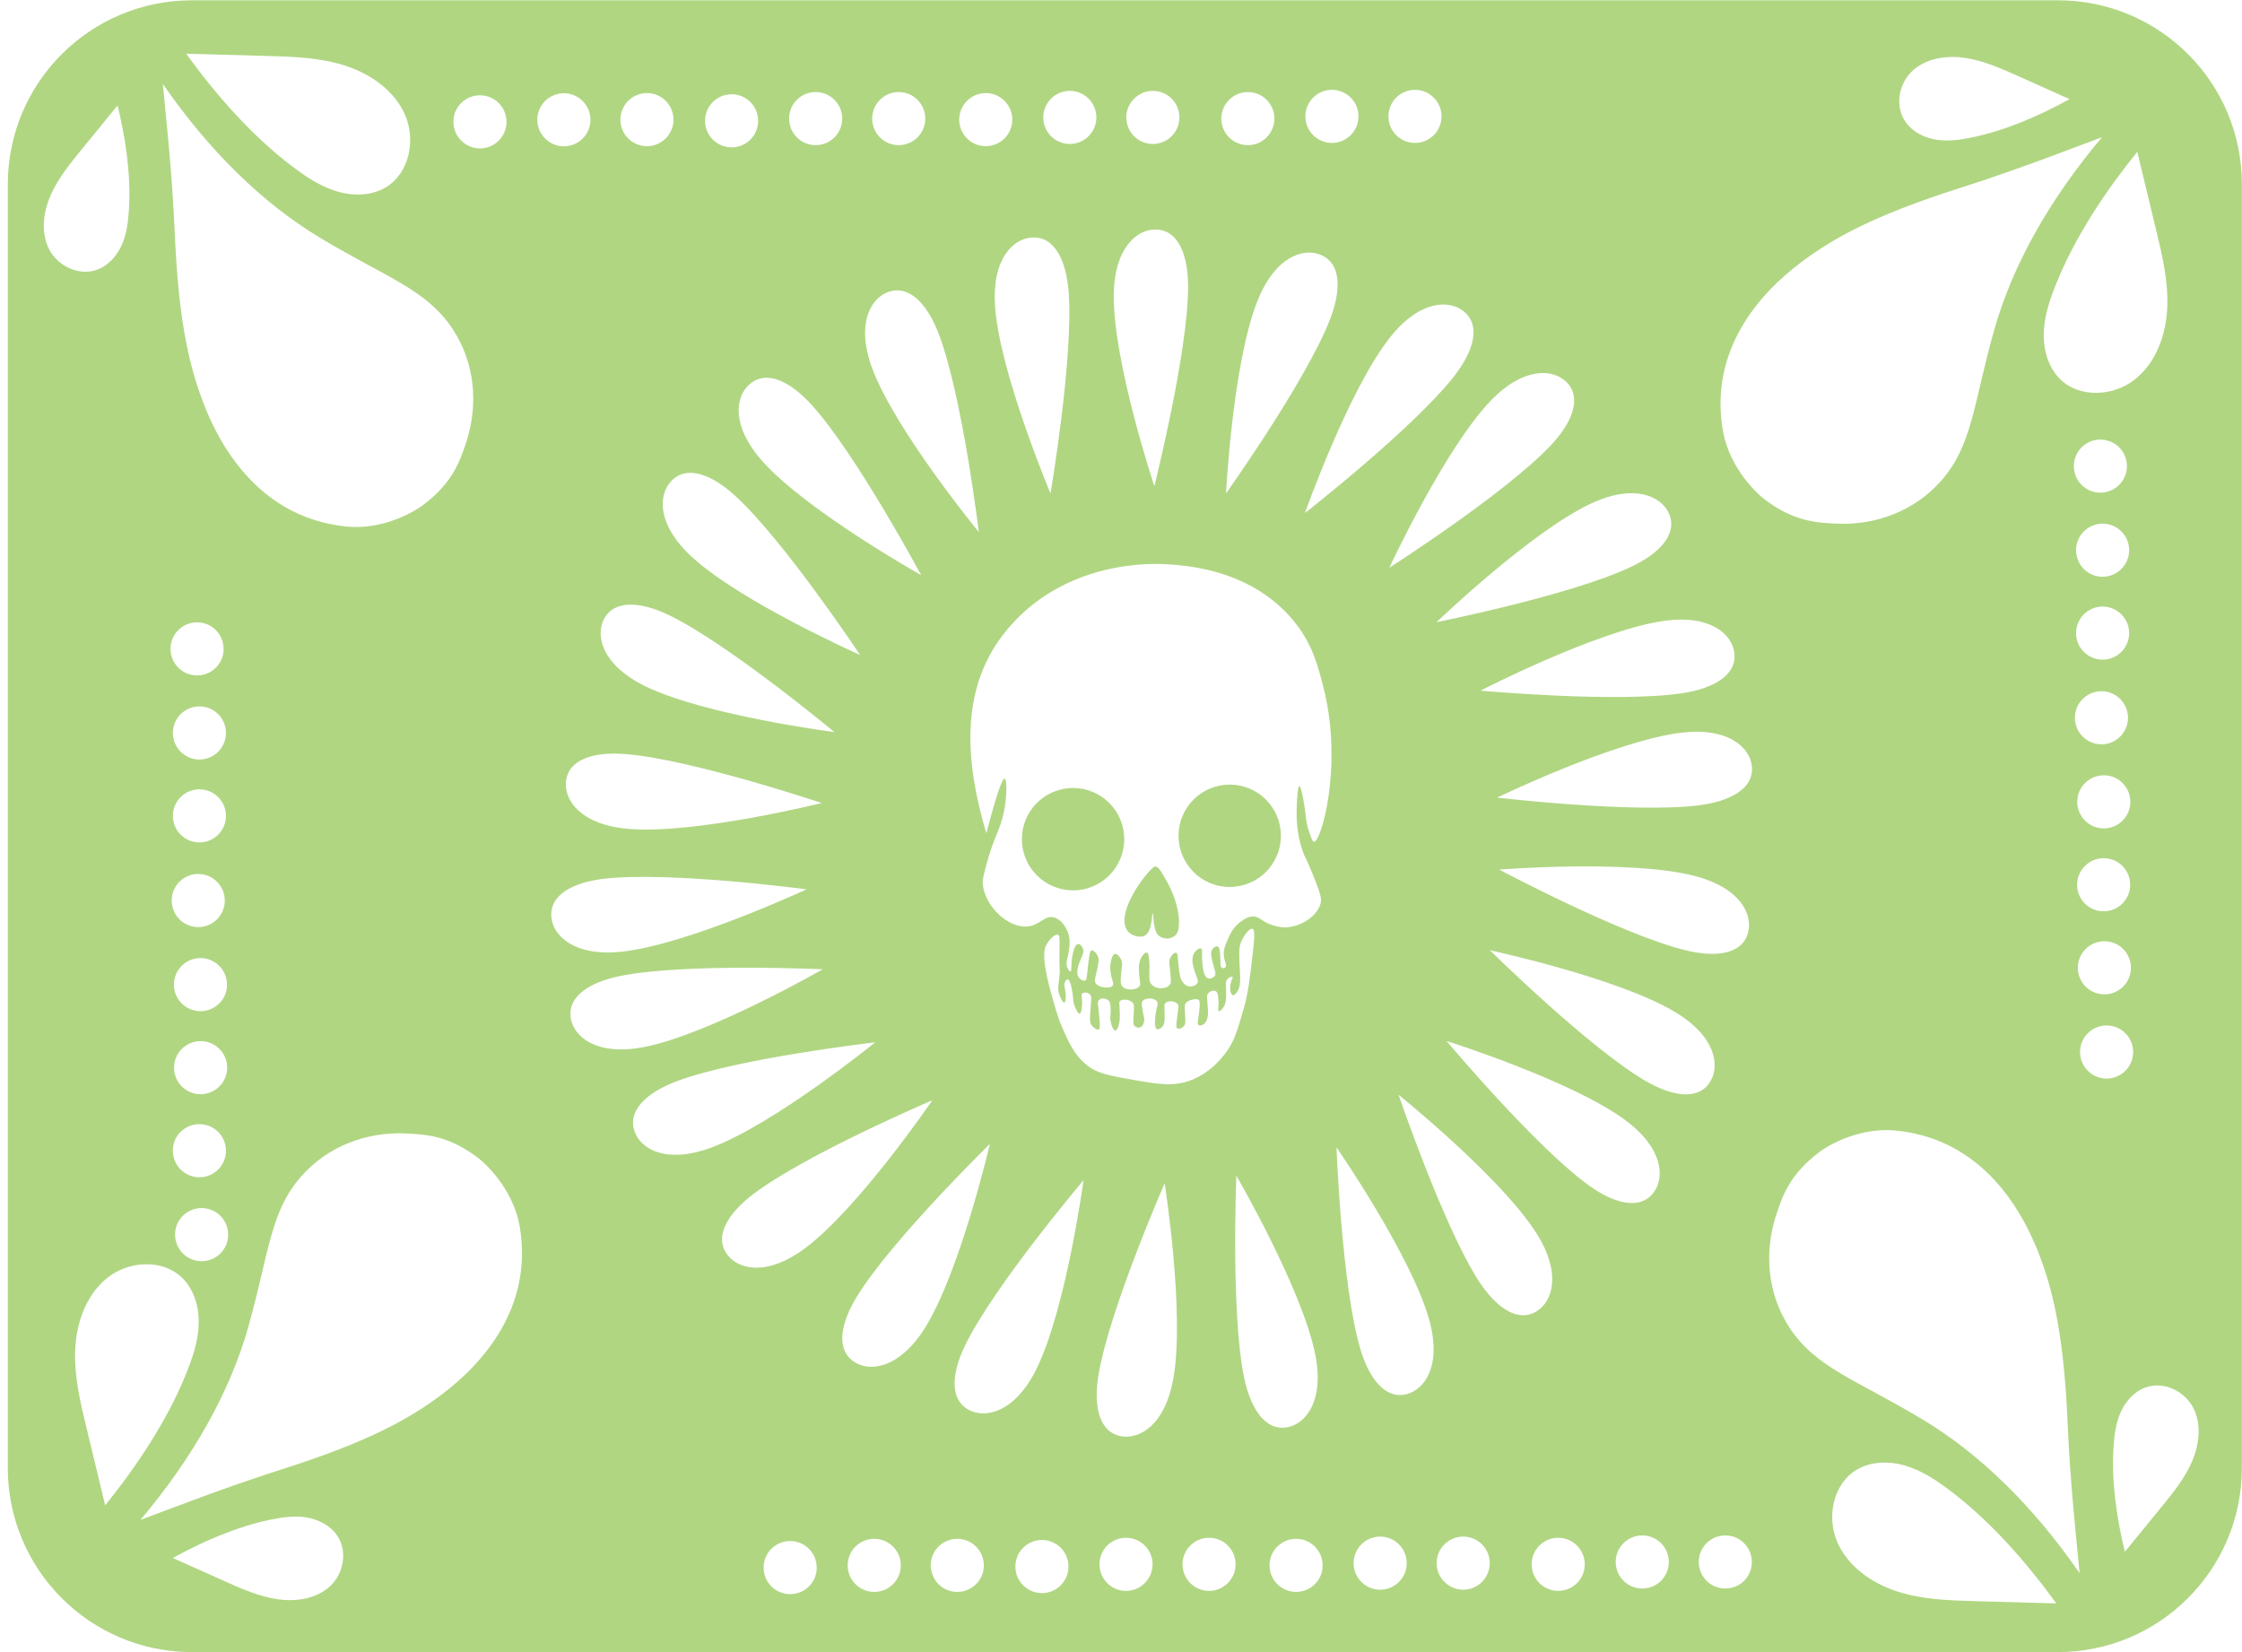 <?xml version="1.0" encoding="utf-8"?>
<!-- Generator: Adobe Illustrator 25.4.8, SVG Export Plug-In . SVG Version: 6.00 Build 0)  -->
<svg version="1.1" id="Layer_1" xmlns="http://www.w3.org/2000/svg" xmlns:xlink="http://www.w3.org/1999/xlink" x="0px" y="0px"
	 viewBox="0 0 152 112" style="enable-background:new 0 0 152 112;" xml:space="preserve">
<style type="text/css">
	.st0{fill:#B0D682;}
</style>
<path class="st0" d="M139.52,0.02H13.02C6.12,0.02,0.53,5.6,0.53,12.5v87.02c0,6.89,5.59,12.48,12.48,12.48h126.5
	c6.89,0,12.48-5.59,12.48-12.48V12.5C152,5.6,146.41,0.02,139.52,0.02z M146.16,15.52c0.43,1.77,0.86,3.57,0.77,5.39
	c-0.09,1.82-0.77,3.69-2.2,4.82s-3.69,1.27-5.01,0.02c-0.85-0.8-1.2-2.03-1.16-3.2c0.04-1.17,0.43-2.3,0.87-3.38
	c1.27-3.15,3.34-6.24,5.47-8.88C145.32,12.04,145.74,13.78,146.16,15.52z M142.55,39.1c-1,0-1.8-0.81-1.8-1.8c0-1,0.81-1.8,1.8-1.8
	c1,0,1.8,0.81,1.8,1.8C144.35,38.29,143.54,39.1,142.55,39.1z M144.43,54.36c0,1-0.81,1.8-1.8,1.8c-1,0-1.8-0.81-1.8-1.8
	c0-1,0.81-1.8,1.8-1.8C143.62,52.55,144.43,53.36,144.43,54.36z M144.35,42.92c0,1-0.81,1.8-1.8,1.8c-1,0-1.8-0.81-1.8-1.8
	c0-1,0.81-1.8,1.8-1.8C143.54,41.12,144.35,41.93,144.35,42.92z M142.4,33.4c-1,0-1.8-0.81-1.8-1.8c0-1,0.81-1.8,1.8-1.8
	c1,0,1.8,0.81,1.8,1.8C144.2,32.59,143.39,33.4,142.4,33.4z M142.47,46.86c1,0,1.8,0.81,1.8,1.8c0,1-0.81,1.8-1.8,1.8
	s-1.8-0.81-1.8-1.8C140.67,47.66,141.48,46.86,142.47,46.86z M142.62,58.18c1,0,1.8,0.81,1.8,1.8c0,1-0.81,1.8-1.8,1.8
	c-1,0-1.8-0.81-1.8-1.8C140.82,58.99,141.63,58.18,142.62,58.18z M142.67,63.81c1,0,1.8,0.81,1.8,1.8c0,1-0.81,1.8-1.8,1.8
	c-1,0-1.8-0.81-1.8-1.8C140.87,64.62,141.67,63.81,142.67,63.81z M129.66,4.8c0.91-0.84,2.27-1.06,3.53-0.88
	c1.26,0.18,2.46,0.71,3.64,1.24c1.16,0.52,2.32,1.04,3.48,1.56c-2.02,1.12-4.35,2.13-6.63,2.6c-0.79,0.16-1.6,0.28-2.41,0.15
	c-0.81-0.13-1.62-0.53-2.09-1.22C128.43,7.17,128.75,5.63,129.66,4.8z M113.15,34.81c0.62,1.41-0.68,2.73-2.57,3.62
	c-4.05,1.92-13.19,3.75-13.19,3.75s6.4-6.15,10.51-8.06C110.82,32.77,112.63,33.64,113.15,34.81z M117.58,44.25
	c0.2,1.53-1.43,2.42-3.5,2.74c-4.43,0.68-13.71-0.17-13.71-0.17s7.89-4.06,12.38-4.72C115.93,41.63,117.42,42.98,117.58,44.25z
	 M106.2,25.9c1.09,1.09,0.36,2.79-1.08,4.31c-3.08,3.26-10.93,8.28-10.93,8.28s3.74-8.05,6.87-11.32
	C103.29,24.85,105.29,25,106.2,25.9z M99.25,21.12c1.19,0.98,0.62,2.74-0.67,4.39c-2.76,3.53-10.11,9.27-10.11,9.27
	s2.96-8.37,5.78-11.92C96.25,20.34,98.26,20.3,99.25,21.12z M95.93,6.09c1,0,1.8,0.81,1.8,1.8c0,1-0.81,1.8-1.8,1.8
	c-1,0-1.8-0.81-1.8-1.8C94.13,6.89,94.94,6.09,95.93,6.09z M90.3,6.09c1,0,1.8,0.81,1.8,1.8c0,1-0.81,1.8-1.8,1.8
	c-1,0-1.8-0.81-1.8-1.8C88.5,6.89,89.31,6.09,90.3,6.09z M89.55,17.28c1.42,0.6,1.37,2.45,0.61,4.4
	c-1.63,4.17-7.04,11.77-7.04,11.77s0.45-8.87,2.14-13.07C86.45,17.39,88.37,16.78,89.55,17.28z M84.6,6.24c1,0,1.8,0.81,1.8,1.8
	c0,1-0.81,1.8-1.8,1.8c-1,0-1.8-0.81-1.8-1.8C82.8,7.05,83.61,6.24,84.6,6.24z M78.16,6.16c1,0,1.8,0.81,1.8,1.8
	c0,1-0.81,1.8-1.8,1.8c-1,0-1.8-0.81-1.8-1.8C76.36,6.97,77.17,6.16,78.16,6.16z M78.38,15.56c1.54,0.04,2.17,1.78,2.17,3.88
	c-0.01,4.48-2.29,13.52-2.29,13.52s-2.8-8.42-2.75-12.96C75.54,16.79,77.1,15.52,78.38,15.56z M72.53,6.16c1,0,1.8,0.81,1.8,1.8
	c0,1-0.81,1.8-1.8,1.8c-1,0-1.8-0.81-1.8-1.8C70.73,6.97,71.53,6.16,72.53,6.16z M72.45,19.79c0.34,4.47-1.23,13.66-1.23,13.66
	s-3.45-8.18-3.76-12.7c-0.22-3.21,1.24-4.59,2.52-4.65C71.53,16.02,72.29,17.71,72.45,19.79z M66.83,6.31c1,0,1.8,0.81,1.8,1.8
	c0,1-0.81,1.8-1.8,1.8c-1,0-1.8-0.81-1.8-1.8C65.03,7.12,65.84,6.31,66.83,6.31z M60.93,6.24c1,0,1.8,0.81,1.8,1.8
	c0,1-0.81,1.8-1.8,1.8c-1,0-1.8-0.81-1.8-1.8C59.13,7.05,59.93,6.24,60.93,6.24z M60.23,19.79c1.45-0.51,2.67,0.89,3.41,2.84
	c1.6,4.18,2.72,13.44,2.72,13.44s-5.64-6.86-7.23-11.1C58.02,21.96,59.02,20.22,60.23,19.79z M55.3,6.24c1,0,1.8,0.81,1.8,1.8
	c0,1-0.81,1.8-1.8,1.8c-1,0-1.8-0.81-1.8-1.8C53.49,7.05,54.3,6.24,55.3,6.24z M55.03,27.45c3.01,3.32,7.42,11.54,7.42,11.54
	s-7.74-4.34-10.76-7.72c-2.14-2.4-1.84-4.39-0.87-5.22C51.99,25.03,53.62,25.9,55.03,27.45z M49.6,6.39c1,0,1.8,0.81,1.8,1.8
	c0,1-0.81,1.8-1.8,1.8c-1,0-1.8-0.81-1.8-1.8C47.8,7.2,48.6,6.39,49.6,6.39z M49.84,33.61c3.31,3.02,8.47,10.79,8.47,10.79
	s-8.12-3.6-11.44-6.68c-2.36-2.19-2.24-4.19-1.35-5.12C46.59,31.49,48.3,32.2,49.84,33.61z M43.86,6.31c1,0,1.8,0.81,1.8,1.8
	c0,1-0.81,1.8-1.8,1.8c-1,0-1.8-0.81-1.8-1.8C42.06,7.12,42.87,6.31,43.86,6.31z M40.94,41.98c0.71-1.37,2.55-1.18,4.43-0.27
	c4.03,1.95,11.2,7.92,11.2,7.92s-8.8-1.13-12.87-3.13C40.82,45.07,40.36,43.12,40.94,41.98z M55.71,54.44c0,0-8.61,2.14-13.13,1.75
	c-3.2-0.28-4.34-1.93-4.21-3.21c0.16-1.53,1.95-2.03,4.03-1.86C46.87,51.47,55.71,54.44,55.71,54.44z M32.54,6.46
	c1,0,1.8,0.81,1.8,1.8c0,1-0.81,1.8-1.8,1.8c-1,0-1.8-0.81-1.8-1.8C30.73,7.27,31.54,6.46,32.54,6.46z M18,3.79
	c1.82,0.05,3.67,0.1,5.4,0.66c1.73,0.56,3.37,1.7,4.08,3.38s0.27,3.89-1.29,4.85c-1,0.61-2.28,0.63-3.39,0.28
	c-1.12-0.34-2.11-1.01-3.04-1.72c-2.7-2.05-5.15-4.85-7.14-7.6C14.42,3.69,16.21,3.74,18,3.79z M21.75,16.15
	c4.53,2.71,7.16,3.47,8.94,6.16c1.48,2.24,1.76,5.01,0.95,7.57c-0.47,1.46-0.97,2.86-2.97,4.37c-0.23,0.18-2.45,1.73-5.23,1.44
	c-3.16-0.33-5.42-1.89-7.03-3.8c-0.26-0.31-0.5-0.62-0.73-0.95c-0.78-1.12-1.37-2.3-1.8-3.39c-0.97-2.46-1.76-5.46-2.03-11.71
	c-0.19-4.33-0.6-7.89-0.81-10.15C14.19,10.25,17.85,13.82,21.75,16.15z M13.59,68.55c-1,0-1.8-0.81-1.8-1.8c0-1,0.81-1.8,1.8-1.8
	c1,0,1.8,0.81,1.8,1.8C15.4,67.75,14.59,68.55,13.59,68.55z M15.4,72.38c0,1-0.81,1.8-1.8,1.8c-1,0-1.8-0.81-1.8-1.8
	c0-1,0.81-1.8,1.8-1.8C14.59,70.58,15.4,71.38,15.4,72.38z M13.52,51.49c-1,0-1.8-0.81-1.8-1.8c0-1,0.81-1.8,1.8-1.8
	c1,0,1.8,0.81,1.8,1.8C15.32,50.68,14.51,51.49,13.52,51.49z M15.32,55.31c0,1-0.81,1.8-1.8,1.8c-1,0-1.8-0.81-1.8-1.8
	c0-1,0.81-1.8,1.8-1.8C14.51,53.51,15.32,54.32,15.32,55.31z M13.36,45.79c-1,0-1.8-0.81-1.8-1.8c0-1,0.81-1.8,1.8-1.8
	c1,0,1.8,0.81,1.8,1.8C15.17,44.98,14.36,45.79,13.36,45.79z M13.44,59.25c1,0,1.8,0.81,1.8,1.8c0,1-0.81,1.8-1.8,1.8
	c-1,0-1.8-0.81-1.8-1.8C11.64,60.06,12.44,59.25,13.44,59.25z M13.52,76.21c1,0,1.8,0.81,1.8,1.8c0,1-0.81,1.8-1.8,1.8
	c-1,0-1.8-0.81-1.8-1.8C11.71,77.01,12.52,76.21,13.52,76.21z M13.67,81.9c1,0,1.8,0.81,1.8,1.8c0,1-0.81,1.8-1.8,1.8
	c-1,0-1.8-0.81-1.8-1.8C11.86,82.71,12.67,81.9,13.67,81.9z M3.34,16.92c-0.57-1.1-0.43-2.46,0.07-3.63
	c0.5-1.17,1.33-2.19,2.15-3.19c0.8-0.98,1.61-1.97,2.41-2.95c0.55,2.24,0.92,4.75,0.77,7.08c-0.05,0.8-0.15,1.62-0.48,2.37
	c-0.33,0.75-0.93,1.43-1.72,1.7C5.31,18.72,3.91,18.01,3.34,16.92z M5.87,96.82c-0.43-1.77-0.86-3.57-0.77-5.39
	c0.09-1.82,0.77-3.69,2.2-4.82s3.69-1.27,5.01-0.02c0.85,0.8,1.2,2.03,1.16,3.2c-0.04,1.17-0.43,2.3-0.87,3.38
	c-1.27,3.15-3.34,6.24-5.47,8.88C6.71,100.3,6.29,98.56,5.87,96.82z M22.37,107.54c-0.91,0.84-2.27,1.06-3.53,0.88
	c-1.26-0.18-2.46-0.71-3.64-1.24c-1.16-0.52-2.32-1.04-3.48-1.56c2.02-1.12,4.35-2.13,6.63-2.6c0.79-0.16,1.6-0.28,2.41-0.15
	c0.81,0.13,1.62,0.53,2.09,1.22C23.6,105.17,23.28,106.71,22.37,107.54z M29.88,94.59c-2.12,1.58-4.81,3.12-10.77,5.02
	c-4.13,1.32-7.46,2.64-9.59,3.43c3.58-4.24,6.07-8.69,7.31-13.07c1.43-5.08,1.47-7.82,3.61-10.24c1.78-2.01,4.38-3.01,7.06-2.89
	c1.53,0.07,3.02,0.19,4.99,1.72c0.23,0.18,2.31,1.92,2.76,4.67C36.12,88.63,32.78,92.42,29.88,94.59z M36.43,8.12
	c0-1,0.81-1.8,1.8-1.8s1.8,0.81,1.8,1.8c0,1-0.81,1.8-1.8,1.8S36.43,9.11,36.43,8.12z M37.38,62.17c-0.13-1.54,1.52-2.36,3.6-2.6
	c4.45-0.51,13.7,0.72,13.7,0.72s-8.05,3.75-12.55,4.23C38.92,64.85,37.49,63.44,37.38,62.17z M38.7,69.05
	c-0.26-1.52,1.32-2.48,3.37-2.89c4.39-0.88,13.71-0.45,13.71-0.45s-7.7,4.42-12.15,5.28C40.47,71.59,38.92,70.31,38.7,69.05z
	 M43.02,76.7c-0.5-1.46,0.9-2.66,2.86-3.4c4.19-1.57,13.46-2.64,13.46-2.64s-6.89,5.59-11.15,7.15
	C45.18,78.92,43.44,77.91,43.02,76.7z M53.57,108.07c-1,0-1.8-0.81-1.8-1.8c0-1,0.81-1.8,1.8-1.8c1,0,1.8,0.81,1.8,1.8
	C55.38,107.27,54.57,108.07,53.57,108.07z M54.57,84.63c-2.58,1.92-4.53,1.44-5.28,0.4c-0.9-1.25,0.11-2.81,1.77-4.07
	c3.57-2.71,12.15-6.37,12.15-6.37S58.21,81.92,54.57,84.63z M59.27,107.92c-1,0-1.8-0.81-1.8-1.8c0-1,0.81-1.8,1.8-1.8
	c1,0,1.8,0.81,1.8,1.8C61.07,107.11,60.27,107.92,59.27,107.92z M57.92,92.33c-1.29-0.84-0.92-2.65,0.18-4.44
	c2.34-3.82,9.01-10.34,9.01-10.34s-2.01,8.65-4.41,12.49C60.99,92.76,58.99,93.03,57.92,92.33z M64.9,107.92c-1,0-1.8-0.81-1.8-1.8
	c0-1,0.81-1.8,1.8-1.8c1,0,1.8,0.81,1.8,1.8C66.71,107.11,65.9,107.92,64.9,107.92z M70.64,108c-1,0-1.8-0.81-1.8-1.8
	c0-1,0.81-1.8,1.8-1.8c1,0,1.8,0.81,1.8,1.8C72.44,107.19,71.64,108,70.64,108z M70.24,92.86c-1.44,2.88-3.4,3.32-4.54,2.73
	c-1.37-0.72-1.17-2.56-0.24-4.44c1.97-4.02,8-11.14,8-11.14S72.27,88.8,70.24,92.86z M72.02,69.67c-0.24-0.54-0.37-0.99-0.63-1.88
	c-0.83-2.87-0.61-3.49-0.41-3.81c0.2-0.34,0.57-0.68,0.75-0.61c0.12,0.05,0.11,0.29,0.1,0.96c-0.02,1.59,0.05,1.35,0,1.83
	c-0.06,0.55-0.15,0.82-0.02,1.24c0.09,0.29,0.26,0.59,0.35,0.57c0.09-0.02,0.11-0.41,0.08-0.69c-0.04-0.33-0.14-0.5-0.04-0.71
	c0.01-0.03,0.09-0.18,0.18-0.18c0.19,0.01,0.3,0.73,0.33,0.92c0.07,0.43,0.02,0.53,0.12,0.82c0.09,0.26,0.26,0.61,0.37,0.59
	c0.12-0.03,0.18-0.52,0.16-0.88c-0.01-0.27-0.07-0.41,0.02-0.49c0.11-0.1,0.37-0.08,0.51,0.06c0.16,0.16,0.08,0.39,0.02,1.3
	c-0.03,0.45-0.02,0.63,0.1,0.8c0.13,0.18,0.38,0.34,0.49,0.27c0.06-0.03,0.12-0.14-0.04-1.49c-0.03-0.24-0.05-0.41,0.06-0.51
	c0.15-0.14,0.48-0.12,0.65,0.06c0.06,0.06,0.09,0.14,0.12,0.41c0.04,0.51-0.05,0.64,0,0.96c0.05,0.3,0.2,0.65,0.33,0.65
	c0.14-0.01,0.24-0.42,0.26-0.51c0.02-0.07,0.07-0.35,0.02-1.08c-0.02-0.26-0.03-0.33,0.02-0.39c0.16-0.2,0.74-0.13,0.92,0.16
	c0.04,0.07,0.05,0.13,0.02,0.71c-0.03,0.53-0.05,0.69,0.06,0.8c0.09,0.1,0.25,0.14,0.37,0.1c0.19-0.06,0.26-0.3,0.27-0.37
	c0.06-0.24-0.03-0.35-0.1-0.8c-0.05-0.34-0.08-0.5,0-0.61c0.18-0.25,0.8-0.24,0.98,0.02c0.12,0.17-0.03,0.33-0.1,0.92
	c-0.03,0.27-0.1,0.88,0.1,0.96c0.12,0.05,0.33-0.09,0.43-0.26c0.07-0.11,0.11-0.25,0.08-1.1c-0.01-0.25-0.02-0.32,0.04-0.39
	c0.17-0.21,0.69-0.18,0.86,0.06c0.08,0.11,0.04,0.22-0.04,0.86c-0.08,0.6-0.07,0.72,0,0.77c0.11,0.08,0.37-0.02,0.49-0.2
	c0.08-0.12,0.07-0.24,0.04-0.8c-0.03-0.5-0.03-0.59,0.04-0.69c0.13-0.19,0.39-0.24,0.49-0.26c0.16-0.03,0.3-0.05,0.39,0.02
	c0.06,0.05,0.13,0.17,0.02,0.98c-0.07,0.46-0.12,0.65-0.02,0.73c0.09,0.07,0.26,0,0.35-0.06c0.05-0.04,0.18-0.14,0.26-0.47
	c0.04-0.18,0.04-0.33,0-0.86c-0.04-0.5-0.07-0.61,0.02-0.73c0.12-0.17,0.38-0.26,0.53-0.18c0.13,0.07,0.15,0.25,0.18,0.49
	c0.06,0.51-0.07,0.82,0.02,0.86c0.07,0.04,0.23-0.11,0.33-0.26c0.09-0.13,0.18-0.32,0.18-0.92c0-0.59-0.08-0.79,0.08-0.98
	c0.11-0.13,0.3-0.2,0.35-0.16c0.05,0.05-0.06,0.18-0.12,0.41c-0.09,0.37-0.01,0.81,0.14,0.84c0.09,0.02,0.19-0.1,0.24-0.16
	c0.31-0.38,0.27-0.9,0.24-1.49c-0.05-1-0.08-1.51,0.04-1.85c0.19-0.56,0.63-1.07,0.82-1c0.15,0.05,0.15,0.47,0.02,1.59
	c-0.21,1.81-0.31,2.72-0.61,3.77c-0.44,1.55-0.66,2.33-1.32,3.16c-0.29,0.36-0.97,1.2-2.14,1.69c-1.25,0.52-2.34,0.33-4.18,0
	c-1.56-0.28-2.34-0.41-3.06-1.02C72.83,71.51,72.43,70.61,72.02,69.67z M76.34,107.85c-1,0-1.8-0.81-1.8-1.8c0-1,0.81-1.8,1.8-1.8
	c1,0,1.8,0.81,1.8,1.8C78.14,107.04,77.33,107.85,76.34,107.85z M79.55,93.45c-0.56,3.17-2.31,4.16-3.57,3.91
	c-1.51-0.3-1.85-2.12-1.5-4.18c0.74-4.42,4.48-12.96,4.48-12.96S80.34,88.98,79.55,93.45z M81.97,107.85c-1,0-1.8-0.81-1.8-1.8
	c0-1,0.81-1.8,1.8-1.8c1,0,1.8,0.81,1.8,1.8C83.77,107.04,82.96,107.85,81.97,107.85z M84.35,93.41
	c-0.91-4.39-0.53-13.71-0.53-13.71s4.46,7.67,5.35,12.12c0.63,3.15-0.64,4.71-1.9,4.94C85.75,97.03,84.78,95.45,84.35,93.41z
	 M87.87,107.92c-1,0-1.8-0.81-1.8-1.8c0-1,0.81-1.8,1.8-1.8c1,0,1.8,0.81,1.8,1.8C89.68,107.11,88.87,107.92,87.87,107.92z
	 M89.09,57.07c-0.1,0-0.18-0.23-0.34-0.69c-0.19-0.53-0.2-0.89-0.27-1.43c-0.08-0.62-0.27-1.67-0.39-1.66
	c-0.12,0.01-0.16,1.08-0.17,1.2c-0.03,0.83-0.05,1.91,0.39,3.19c0.19,0.54,0.22,0.42,0.64,1.47c0.45,1.12,0.67,1.68,0.6,2.03
	c-0.22,1.04-1.66,1.8-2.66,1.68c-0.41-0.05-0.77-0.19-0.77-0.19c-0.6-0.24-0.72-0.51-1.12-0.54c-0.34-0.02-0.6,0.16-0.85,0.33
	c-0.54,0.37-0.76,0.88-0.89,1.18c-0.2,0.45-0.36,0.83-0.27,1.29c0.06,0.28,0.2,0.55,0.08,0.66c-0.05,0.05-0.16,0.06-0.23,0.02
	c-0.15-0.09-0.07-0.36-0.12-0.91c-0.03-0.31-0.05-0.5-0.17-0.54c-0.12-0.04-0.31,0.09-0.39,0.25c-0.05,0.1-0.1,0.25,0.06,0.87
	c0.14,0.54,0.24,0.69,0.15,0.85c-0.09,0.15-0.31,0.25-0.48,0.19c-0.33-0.12-0.37-0.89-0.39-1.29c-0.02-0.44,0.03-0.68-0.08-0.73
	c-0.12-0.05-0.36,0.13-0.48,0.35c-0.2,0.38-0.05,0.87,0.06,1.22c0.14,0.44,0.27,0.57,0.19,0.75c-0.09,0.19-0.36,0.28-0.58,0.25
	c-0.22-0.03-0.35-0.19-0.41-0.27c-0.16-0.2-0.21-0.41-0.27-0.89c-0.1-0.81-0.06-1.08-0.19-1.12c-0.12-0.04-0.32,0.16-0.41,0.37
	c-0.1,0.23-0.04,0.38,0.02,1.04c0.05,0.57,0.03,0.65-0.02,0.73c-0.17,0.25-0.58,0.32-0.89,0.23c-0.07-0.02-0.26-0.08-0.39-0.25
	c-0.19-0.23-0.11-0.47-0.12-1.2c-0.02-0.86-0.13-0.92-0.17-0.93c-0.11-0.03-0.25,0.13-0.29,0.19c-0.31,0.37-0.27,0.94-0.23,1.39
	c0.04,0.46,0.11,0.55,0.02,0.68c-0.21,0.31-0.93,0.33-1.18,0.02c-0.14-0.17-0.11-0.44-0.06-0.98c0.04-0.38,0.09-0.51,0.02-0.73
	c-0.08-0.25-0.29-0.51-0.46-0.48c-0.14,0.03-0.2,0.26-0.25,0.44c-0.07,0.27-0.07,0.52-0.04,0.77c0.07,0.59,0.26,0.77,0.15,0.93
	c-0.13,0.19-0.51,0.14-0.6,0.12c-0.1-0.01-0.45-0.06-0.58-0.31c-0.09-0.18,0-0.3,0.15-1.02c0.09-0.45,0.09-0.57,0.04-0.71
	c-0.09-0.26-0.32-0.5-0.46-0.46c-0.05,0.02-0.09,0.08-0.15,0.44c-0.06,0.38-0.1,0.82-0.12,1.02c-0.04,0.44-0.07,0.55-0.15,0.58
	c-0.12,0.06-0.35-0.07-0.46-0.25c-0.2-0.35,0.05-0.95,0.21-1.31c0.08-0.19,0.16-0.33,0.12-0.52c-0.04-0.2-0.21-0.41-0.35-0.39
	c-0.24,0.02-0.36,0.64-0.39,0.83c-0.11,0.58-0.02,0.99-0.12,1.02c-0.06,0.02-0.16-0.12-0.21-0.23c-0.14-0.3-0.02-0.59,0.06-0.95
	c0.08-0.39,0.1-0.77,0.08-0.99c-0.05-0.58-0.45-1.29-1.01-1.47c-0.68-0.22-0.98,0.54-1.88,0.6c-1.31,0.09-2.84-1.38-2.99-2.85
	c-0.03-0.33,0.07-0.71,0.28-1.47c0.49-1.8,0.89-2.18,1.15-3.45c0.22-1.07,0.21-2.22,0.05-2.25c-0.13-0.02-0.44,0.64-1.24,3.7
	c-1.42-4.76-1.8-9.61,1.1-13.42c4.07-5.33,10.66-4.84,11.03-4.82c4.23,0.18,7.09,1.8,8.81,3.97c1.16,1.47,1.54,2.88,1.94,4.48
	C91.06,52.02,89.55,57.09,89.09,57.07z M93.57,107.77c-1,0-1.8-0.81-1.8-1.8c0-1,0.81-1.8,1.8-1.8c1,0,1.8,0.81,1.8,1.8
	C95.37,106.96,94.57,107.77,93.57,107.77z M95.38,94.51c-1.49,0.39-2.58-1.1-3.17-3.11c-1.25-4.3-1.6-13.62-1.6-13.62
	s5.05,7.3,6.28,11.67C97.76,92.54,96.61,94.19,95.38,94.51z M99.2,107.77c-1,0-1.8-0.81-1.8-1.8c0-1,0.81-1.8,1.8-1.8
	c1,0,1.8,0.81,1.8,1.8C101,106.96,100.2,107.77,99.2,107.77z M100.24,86.82c-2.42-3.77-5.42-12.6-5.42-12.6s6.92,5.56,9.35,9.39
	c1.72,2.72,1.09,4.63,0,5.29C102.85,89.7,101.38,88.58,100.24,86.82z M105.64,107.85c-1,0-1.8-0.81-1.8-1.8c0-1,0.81-1.8,1.8-1.8
	c1,0,1.8,0.81,1.8,1.8C107.45,107.04,106.64,107.85,105.64,107.85z M98.07,70.57c0,0,8.47,2.67,12.11,5.36
	c2.59,1.91,2.7,3.92,1.92,4.93c-0.94,1.22-2.72,0.71-4.41-0.52C104.06,77.71,98.07,70.57,98.07,70.57z M111.34,107.69
	c-1,0-1.8-0.81-1.8-1.8c0-1,0.81-1.8,1.8-1.8c1,0,1.8,0.81,1.8,1.8C113.14,106.89,112.34,107.69,111.34,107.69z M111.51,73.25
	c-3.86-2.28-10.5-8.83-10.5-8.83s8.68,1.86,12.56,4.19c2.76,1.66,3.05,3.65,2.37,4.73C115.13,74.65,113.31,74.31,111.51,73.25z
	 M101.64,58.95c0,0,8.85-0.7,13.24,0.43c3.12,0.8,3.97,2.62,3.63,3.86c-0.41,1.49-2.25,1.68-4.28,1.17
	C109.87,63.33,101.64,58.95,101.64,58.95z M116.97,107.69c-1,0-1.8-0.81-1.8-1.8c0-1,0.81-1.8,1.8-1.8c1,0,1.8,0.81,1.8,1.8
	C118.77,106.89,117.97,107.69,116.97,107.69z M115.21,54.59c-4.44,0.57-13.71-0.52-13.71-0.52s7.99-3.86,12.49-4.4
	c3.19-0.38,4.65,1,4.78,2.28C118.93,53.47,117.28,54.32,115.21,54.59z M116.79,29.1c-0.88-5.39,2.46-9.18,5.36-11.35
	c2.12-1.58,4.81-3.12,10.77-5.02c4.13-1.32,7.46-2.64,9.59-3.43c-3.58,4.24-6.07,8.69-7.31,13.07c-1.43,5.08-1.47,7.82-3.61,10.24
	c-1.78,2.01-4.38,3.01-7.06,2.89c-1.53-0.07-3.02-0.19-4.99-1.72C119.31,33.59,117.23,31.85,116.79,29.1z M134.03,108.55
	c-1.82-0.05-3.67-0.1-5.4-0.66c-1.73-0.56-3.37-1.7-4.08-3.38c-0.72-1.68-0.27-3.89,1.29-4.85c1-0.61,2.28-0.63,3.39-0.28
	c1.12,0.34,2.11,1.01,3.04,1.72c2.7,2.05,5.15,4.85,7.14,7.6C137.61,108.65,135.82,108.6,134.03,108.55z M130.28,96.19
	c-4.53-2.71-7.16-3.47-8.94-6.16c-1.48-2.24-1.76-5.01-0.95-7.57c0.47-1.46,0.97-2.86,2.97-4.37c0.23-0.18,2.45-1.73,5.23-1.44
	c4.66,0.48,7.38,3.66,8.9,6.68c0.21,0.42,0.4,0.84,0.57,1.24c0.03,0.07,0.06,0.15,0.09,0.22c0.97,2.46,1.76,5.46,2.03,11.71
	c0.19,4.33,0.6,7.89,0.81,10.15C137.84,102.09,134.19,98.52,130.28,96.19z M141.02,71.32c0-1,0.81-1.8,1.8-1.8c1,0,1.8,0.81,1.8,1.8
	c0,1-0.81,1.8-1.8,1.8C141.83,73.12,141.02,72.31,141.02,71.32z M148.62,99.06c-0.5,1.17-1.33,2.19-2.15,3.19
	c-0.8,0.98-1.61,1.97-2.41,2.95c-0.55-2.24-0.92-4.75-0.77-7.08c0.05-0.8,0.15-1.62,0.48-2.37c0.33-0.75,0.93-1.43,1.72-1.7
	c1.23-0.43,2.63,0.28,3.2,1.38C149.26,96.52,149.12,97.89,148.62,99.06z"/>
<circle class="st0" cx="72.75" cy="56.89" r="3.47"/>
<circle class="st0" cx="83.37" cy="56.66" r="3.47"/>
<path class="st0" d="M78.31,58.74c-0.29,0-2.72,2.97-1.91,4.31c0.15,0.24,0.41,0.35,0.62,0.42c0.29,0.03,0.56,0.1,0.79-0.22
	c0.29-0.39,0.29-1.33,0.34-1.33c0.06,0,0,0.69,0.24,1.29c0.12,0.31,0.61,0.49,0.94,0.39c0.45-0.14,0.53-0.41,0.57-0.66
	c0.15-0.97-0.26-2.22-0.74-3.09C78.76,59.14,78.56,58.74,78.31,58.74z"/>
</svg>
